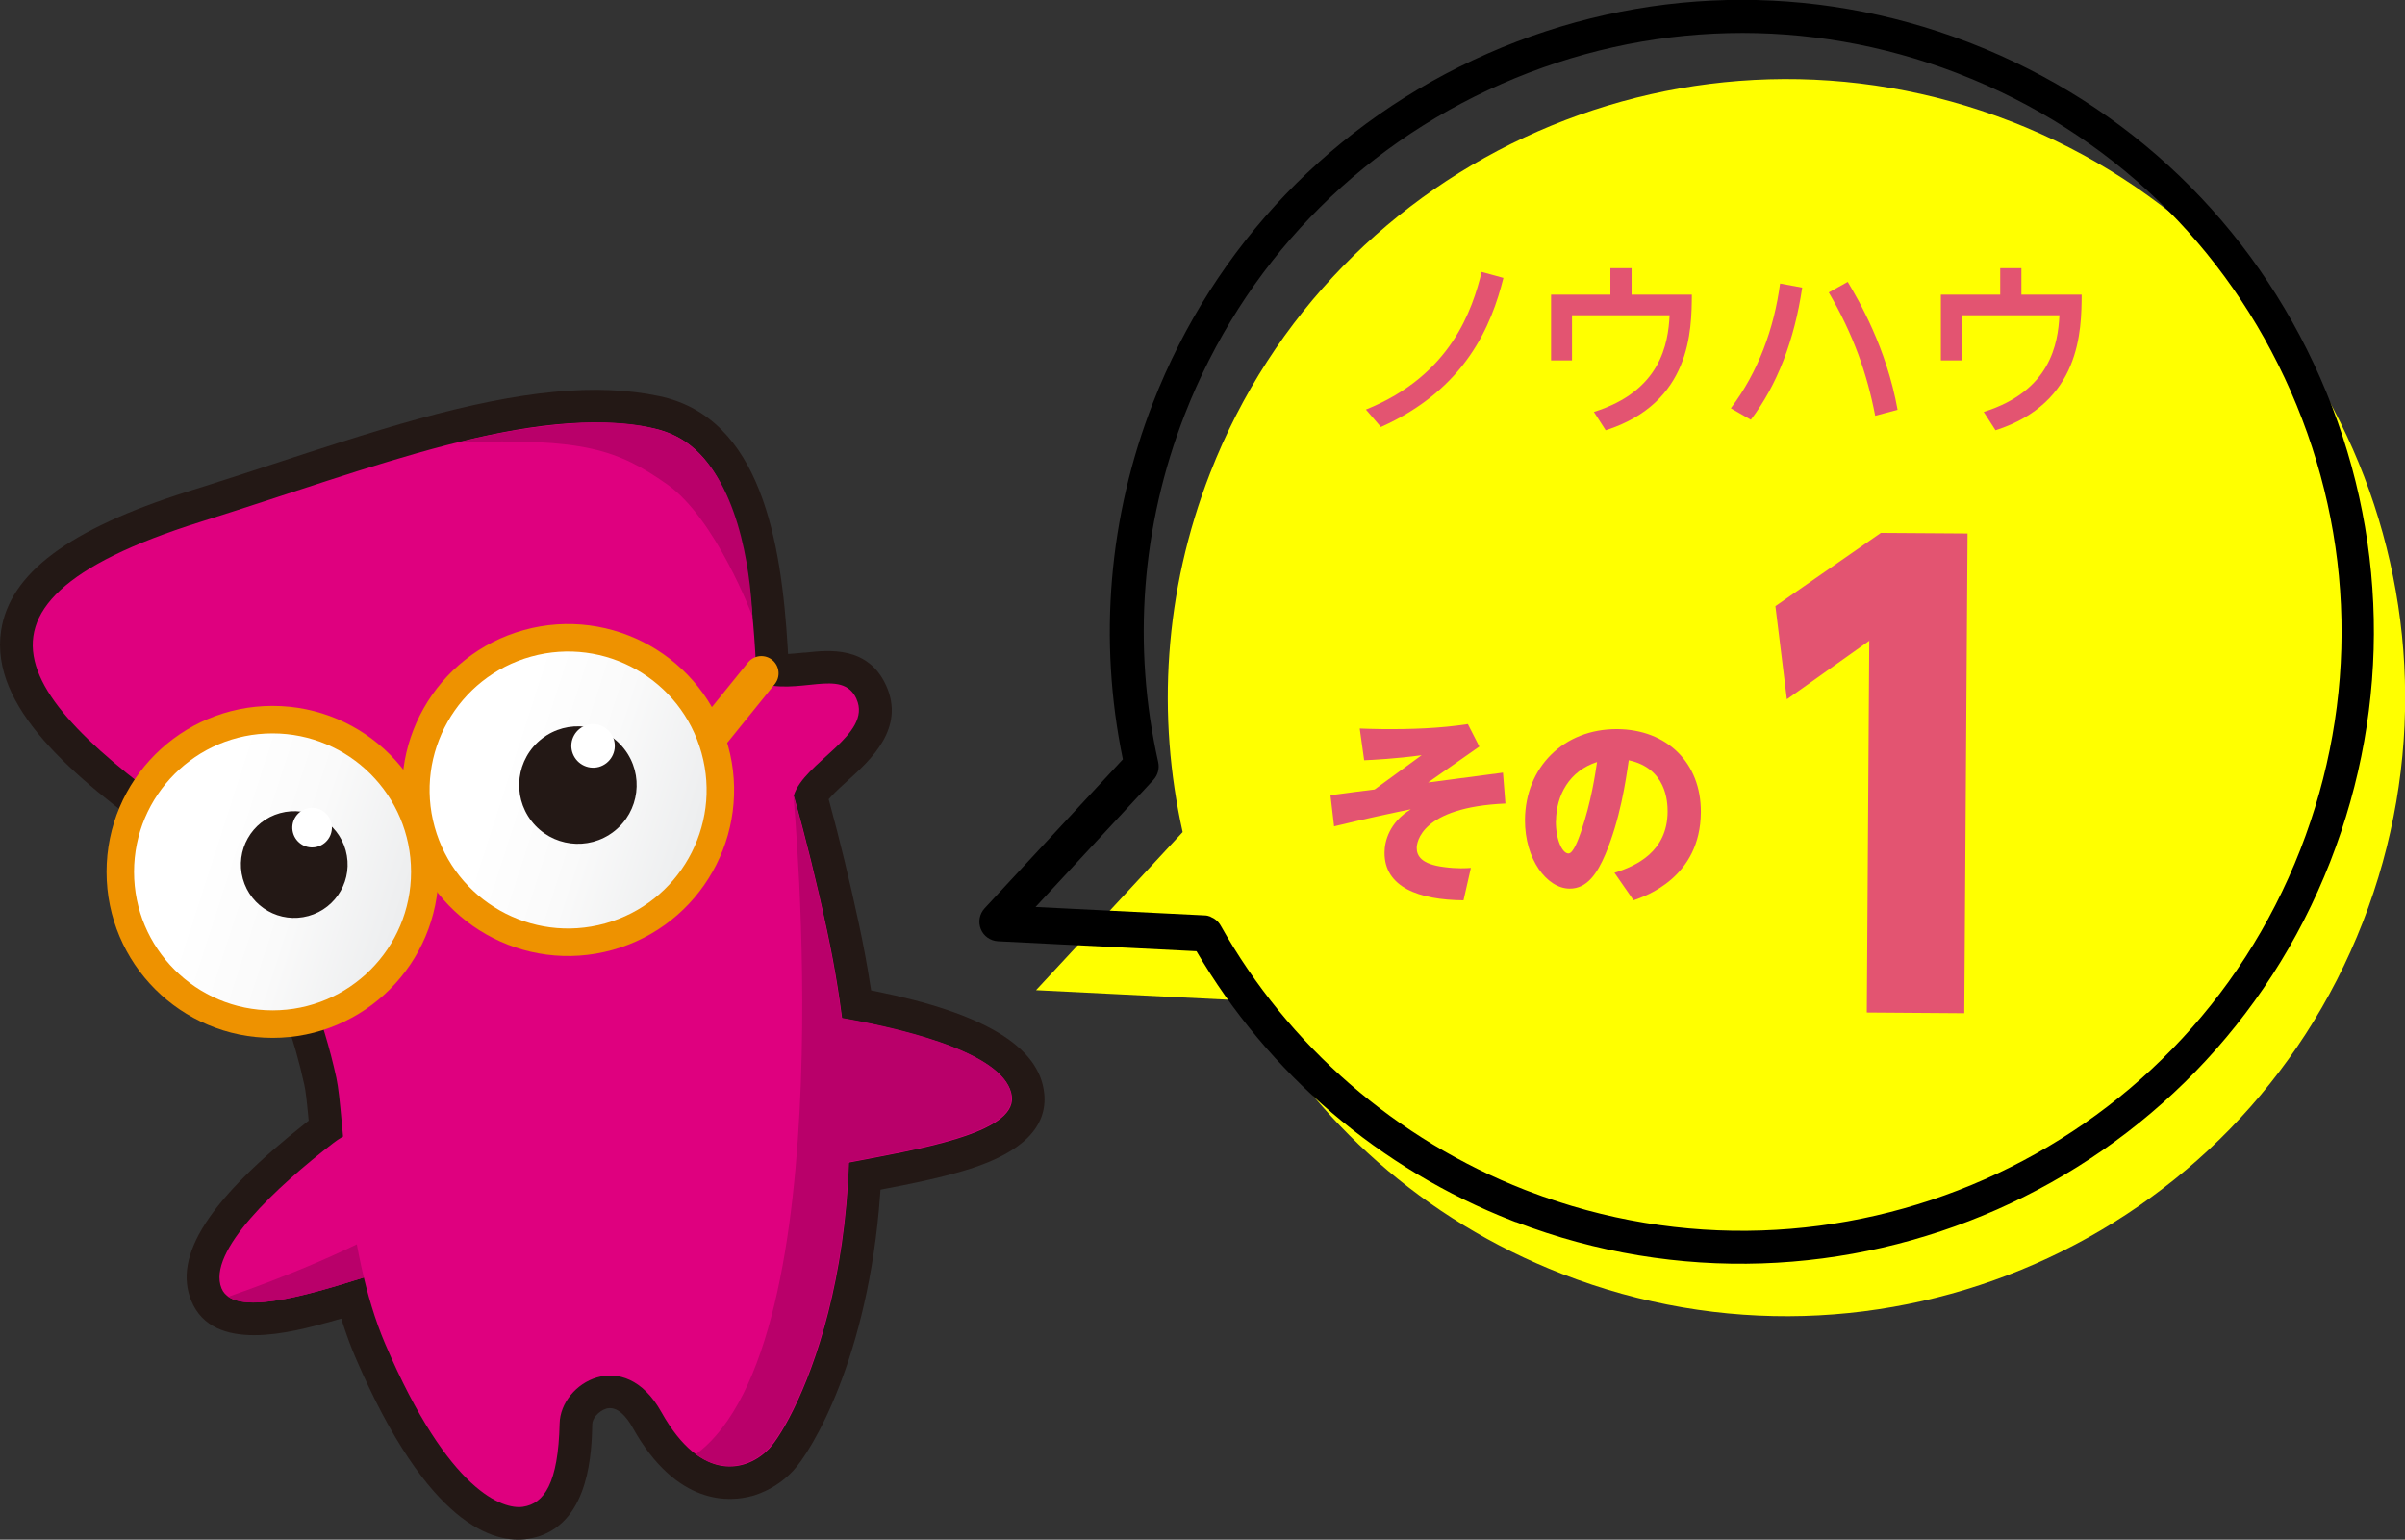 <?xml version="1.0" encoding="UTF-8"?>
<svg id="_レイヤー_2" data-name="レイヤー 2" xmlns="http://www.w3.org/2000/svg" xmlns:xlink="http://www.w3.org/1999/xlink" viewBox="0 0 205.51 131.58">
  <rect x="0" y="0" width="205.51" height="131.58" fill="#333333" stroke="none"/>
  <defs>
    <style>
      .cls-1 {
        fill: url(#linear-gradient);
      }

      .cls-2 {
        fill: #fff;
      }

      .cls-3 {
        fill: #ff0;
      }

      .cls-4 {
        fill: #b9006a;
      }

      .cls-5 {
        fill: #df007f;
      }

      .cls-6 {
        fill: #e35471;
      }

      .cls-7 {
        fill: #231815;
      }

      .cls-8 {
        stroke-linecap: round;
        stroke-width: 2.94px;
      }

      .cls-8, .cls-9 {
        fill: none;
        stroke: #ee9200;
      }

      .cls-9 {
        stroke-width: 2.35px;
      }

      .cls-10 {
        fill: url(#linear-gradient-2);
      }
    </style>
    <linearGradient id="linear-gradient" x1="491.7" y1="-986.17" x2="513.44" y2="-971.86" gradientTransform="translate(-193.07 1154.3) rotate(-15.48)" gradientUnits="userSpaceOnUse">
      <stop offset="0" stop-color="#fff"/>
      <stop offset=".32" stop-color="#fafafa"/>
      <stop offset=".67" stop-color="#edeeef"/>
      <stop offset="1" stop-color="#dadcdd"/>
    </linearGradient>
    <linearGradient id="linear-gradient-2" x1="517.91" y1="-986.17" x2="539.65" y2="-971.86" xlink:href="#linear-gradient"/>
  </defs>
  <g id="_レイアウト1" data-name="レイアウト1">
    <g>
      <g>
        <g>
          <g>
            <path class="cls-7" d="m64.24,127.85c-1.8.5-6.39.93-10.17-5.83-.5-.89-1.3-1.9-2.26-1.64h0c-.71.23-1.19.87-1.2,1.32-.05,2.25-.19,8.21-4.6,9.61l-.21.06c-.23.06-.47.11-.71.15-2.84.42-8.52-1.05-14.74-15.57-.36-.84-.7-1.75-1.03-2.77l-.16-.49-.92.26c-3.26.9-10.04,2.78-11.9-1.8-1.57-3.86,1.55-8.69,9.81-15.2l.23-.18-.03-.29c-.14-1.48-.24-2.32-.35-2.8-.87-3.96-2.17-7.6-4-11.12l-.15-.28h-.32c-.44-.01-.93,0-1.34,0-2.61.05-6.53.13-7.7-3.5-.6-1.87-.11-3.52,1.51-5.03l.48-.45-.53-.38C6.19,66.4-.87,60.39.09,53.92c.73-4.91,5.78-8.69,15.9-11.9l1.41-.44c2.02-.64,4.04-1.3,5.99-1.94,1.95-.64,3.85-1.26,5.71-1.85,2.53-.8,4.61-1.43,6.53-1.96,9-2.49,15.4-3.1,20.73-1.97,8.67,1.84,10.41,12.45,10.95,21.49l.03.54.54-.04c.28-.02.57-.05.86-.08h.11c1.99-.22,5.33-.57,6.87,2.81,1.66,3.65-1.32,6.36-3.29,8.14-.4.36-1.01.91-1.42,1.36l-.2.22.08.29c.88,3.23,1.73,6.74,2.52,10.43.37,1.73.7,3.5.97,5.25l.06.37.36.07c9.29,1.87,14.01,4.73,14.43,8.72.3,2.85-1.85,5.03-6.38,6.47-.5.16-.94.28-1.27.37-1.9.53-3.98.95-5.94,1.32l-.4.08-.03.41c-1.01,13.95-5.85,21.94-7.46,23.64-.91.96-2.04,1.67-3.26,2.06-.09.03-.17.05-.26.08Z"/>
            <path class="cls-5" d="m33.03,108.57c2.52-.78,3.31-3.72,2.63-6.23-.98-3.61-3.44-7.54-7.15-4.68-4.87,3.76-10.86,9.3-9.58,12.44,1.13,2.78,8.79.12,14.1-1.53Z"/>
            <path class="cls-4" d="m33.03,108.57c2.15-.67,3.05-2.91,2.83-5.12-5.42,3.29-11.92,5.83-16.35,7.37,2.17,1.5,8.78-.77,13.52-2.25Z"/>
            <path class="cls-5" d="m73.19,59.73c-1.24-2.73-4.95-.17-8.53-1.44-.53-14.57-3.37-20.54-8.87-21.7-10.25-2.18-23.92,3.39-38.67,8.01-23.56,7.39-14.61,16.2,2.17,27.65-2.01,1.87-4.78,2.65-4.12,4.7.84,2.6,5.87.99,8.49,1.8,2.13,3.78,3.95,8.18,5.08,13.35.71,3.27.68,14.57,4.18,22.76,5.46,12.77,10.13,14.15,11.76,13.91,1.82-.27,3.02-1.99,3.14-7.12.08-3.5,5.52-6.66,8.69-.98,3.45,6.18,7.38,5.06,9.22,3.13,2.05-2.16,10.62-17.77,4.96-44.19-.9-4.22-1.86-8.09-2.86-11.62.84-2.84,6.74-5.2,5.36-8.25Z"/>
            <path class="cls-5" d="m72.5,99.35c-2.75.53-4.96-1.82-5.58-4.5-.89-3.85-.55-8.76,4.35-7.94,6.44,1.08,14.82,3.25,15.2,6.82.33,3.16-8.17,4.51-13.97,5.63Z"/>
            <circle class="cls-1" cx="23.29" cy="74.51" r="13.01"/>
            <path class="cls-10" d="m61.08,64.04c1.92,6.92-2.14,14.09-9.06,16.01-6.92,1.92-14.09-2.14-16.01-9.06-1.92-6.92,2.14-14.09,9.06-16.01,6.92-1.92,14.09,2.14,16.01,9.06Z"/>
            <circle class="cls-9" cx="23.29" cy="74.51" r="13.01"/>
            <path class="cls-9" d="m61.08,64.04c1.92,6.92-2.14,14.09-9.06,16.01-6.92,1.92-14.09-2.14-16.01-9.06-1.92-6.92,2.14-14.09,9.06-16.01,6.92-1.92,14.09,2.14,16.01,9.06Z"/>
            <path class="cls-7" d="m29.54,72.67c.67,2.43-.75,4.94-3.18,5.61-2.43.67-4.94-.75-5.61-3.18-.67-2.43.75-4.94,3.18-5.61,2.43-.67,4.94.75,5.61,3.18Z"/>
            <circle class="cls-7" cx="49.39" cy="67.09" r="5.02" transform="translate(-30.79 44.45) rotate(-37.87)"/>
            <path class="cls-2" d="m28.3,70.28c.25.9-.28,1.83-1.18,2.08-.9.25-1.83-.28-2.08-1.18s.28-1.83,1.18-2.08,1.83.28,2.08,1.18Z"/>
            <path class="cls-2" d="m52.47,63.25c.27.99-.31,2.01-1.29,2.29-.99.27-2.01-.31-2.29-1.3s.31-2.01,1.29-2.29,2.01.31,2.29,1.29Z"/>
          </g>
          <line class="cls-8" x1="61.04" y1="62.51" x2="65.06" y2="57.54"/>
        </g>
        <path class="cls-4" d="m39.22,37.8s13.87-3.77,19.32-.05c4.5,3.07,5.55,10.75,5.76,14.92,0,0-3.13-8.36-7.31-11.29-4.18-2.93-7.11-3.97-17.76-3.57Z"/>
        <path class="cls-4" d="m65.69,123.76c1.47-1.55,6.3-10.03,6.82-24.45,5.79-1.11,14.25-2.47,13.92-5.62-.36-3.45-8.17-5.59-14.51-6.7-.3-2.37-.72-4.84-1.27-7.42-.9-4.22-1.86-8.09-2.86-11.62,0,0,4.49,46.84-8.32,56.33,2.52,1.83,4.9.86,6.22-.52Z"/>
      </g>
      <g>
        <g>
          <path class="cls-3" d="m171.85,10.38c-27.2-10.6-57.84,2.85-68.44,30.04-3.96,10.16-4.56,20.8-2.35,30.69l-12.53,13.51,18.06.9c5.78,10.29,15.02,18.72,26.87,23.34,27.2,10.6,57.84-2.85,68.44-30.04,10.6-27.2-2.85-57.84-30.04-68.44Z"/>
          <path d="m129.54,104.45c-.1-.04-.2-.08-.31-.12-11.32-4.41-20.87-12.58-26.99-23.04l-16.97-.85c-.65-.04-1.22-.44-1.46-1.04-.24-.6-.12-1.29.32-1.77l11.82-12.74c-2.11-10.21-1.22-20.73,2.58-30.49,5.24-13.44,15.4-24.03,28.6-29.83,13.1-5.75,27.65-6.1,41-.99.1.04.21.08.31.12,13.44,5.24,24.03,15.4,29.83,28.6,5.8,13.21,6.1,27.88.86,41.32-10.78,27.64-41.95,41.4-69.61,30.81Zm-26.1-26.1c.36.14.67.4.87.75,5.77,10.28,15.01,18.3,26.01,22.59.1.04.2.08.29.11,26.21,10.04,55.75-3.01,65.96-29.2,4.96-12.73,4.67-26.64-.82-39.15-5.49-12.51-15.53-22.14-28.26-27.1h0c-.1-.04-.2-.08-.3-.12-12.65-4.85-26.44-4.52-38.85.93-12.51,5.49-22.14,15.53-27.1,28.26-3.71,9.51-4.49,19.79-2.27,29.71.12.54-.03,1.11-.41,1.52l-10.07,10.86,14.44.72c.18,0,.36.05.52.11Z"/>
        </g>
        <g>
          <path class="cls-6" d="m128.63,68.67c-7.24.32-7.57,3.35-7.57,3.79,0,.67.38,1.4,2.35,1.64,1.09.15,1.92.1,2.28.07l-.63,2.77c-3.81-.03-6.77-1.12-6.75-4.08,0-.96.41-2.58,2.25-3.7-1.35.27-3.8.79-6.56,1.46l-.31-2.66c1.27-.17,2.52-.34,3.77-.49l4.02-2.93c-2.19.3-4.18.4-4.91.43l-.38-2.71c.56.02,1.11.04,1.95.05,2.43.02,4.88-.06,7.29-.43l.98,1.92-4.38,3.07c1.15-.15,5.02-.66,6.4-.84l.21,2.64Z"/>
          <path class="cls-6" d="m137.95,74.59c1.89-.59,4.53-1.81,4.55-5.23,0-.85-.11-3.7-3.32-4.39-.27,1.86-.74,5.04-2,8.04-.69,1.62-1.56,2.95-3.06,2.93-1.93-.01-3.83-2.5-3.81-5.88.03-4.48,3.3-7.78,7.89-7.75,4.22.03,7.17,2.86,7.14,7.11-.04,5.58-4.74,7.17-5.75,7.52l-1.63-2.35Zm-5-4.42c-.01,1.61.56,2.77,1.08,2.77.41,0,.85-1.23,1.06-1.83.89-2.6,1.23-4.98,1.38-5.99-2.37.76-3.49,2.84-3.51,5.06Z"/>
          <path class="cls-6" d="m160.73,45.54l7.4.05-.28,41-8.33-.06.21-31.77-7.04,5-.98-7.96,9.01-6.26Z"/>
        </g>
        <g>
          <path class="cls-6" d="m116.72,35c7.3-2.93,9.11-8.6,9.89-11.76l1.86.51c-1.01,4.03-3.2,9.49-10.47,12.74l-1.28-1.49Z"/>
          <path class="cls-6" d="m144.57,25.18c-.02,3.04-.06,9.25-7.36,11.59l-1.01-1.57c5.71-1.78,6.35-5.83,6.47-8.26h-8.34v3.86h-1.79v-5.62h5.07v-2.26h1.81v2.26h5.15Z"/>
          <path class="cls-6" d="m154,24.58c-.66,4.47-2.14,8.34-4.39,11.29l-1.71-.98c2.35-3.11,3.7-6.82,4.21-10.66l1.89.35Zm6.24,10.96c-.7-3.62-1.86-6.93-3.97-10.55l1.62-.9c.94,1.58,3.31,5.62,4.26,10.93l-1.91.51Z"/>
          <path class="cls-6" d="m177.88,25.18c-.02,3.04-.06,9.25-7.36,11.59l-1.01-1.57c5.71-1.78,6.35-5.83,6.47-8.26h-8.34v3.86h-1.79v-5.62h5.07v-2.26h1.81v2.26h5.15Z"/>
        </g>
      </g>
    </g>
  </g>
</svg>